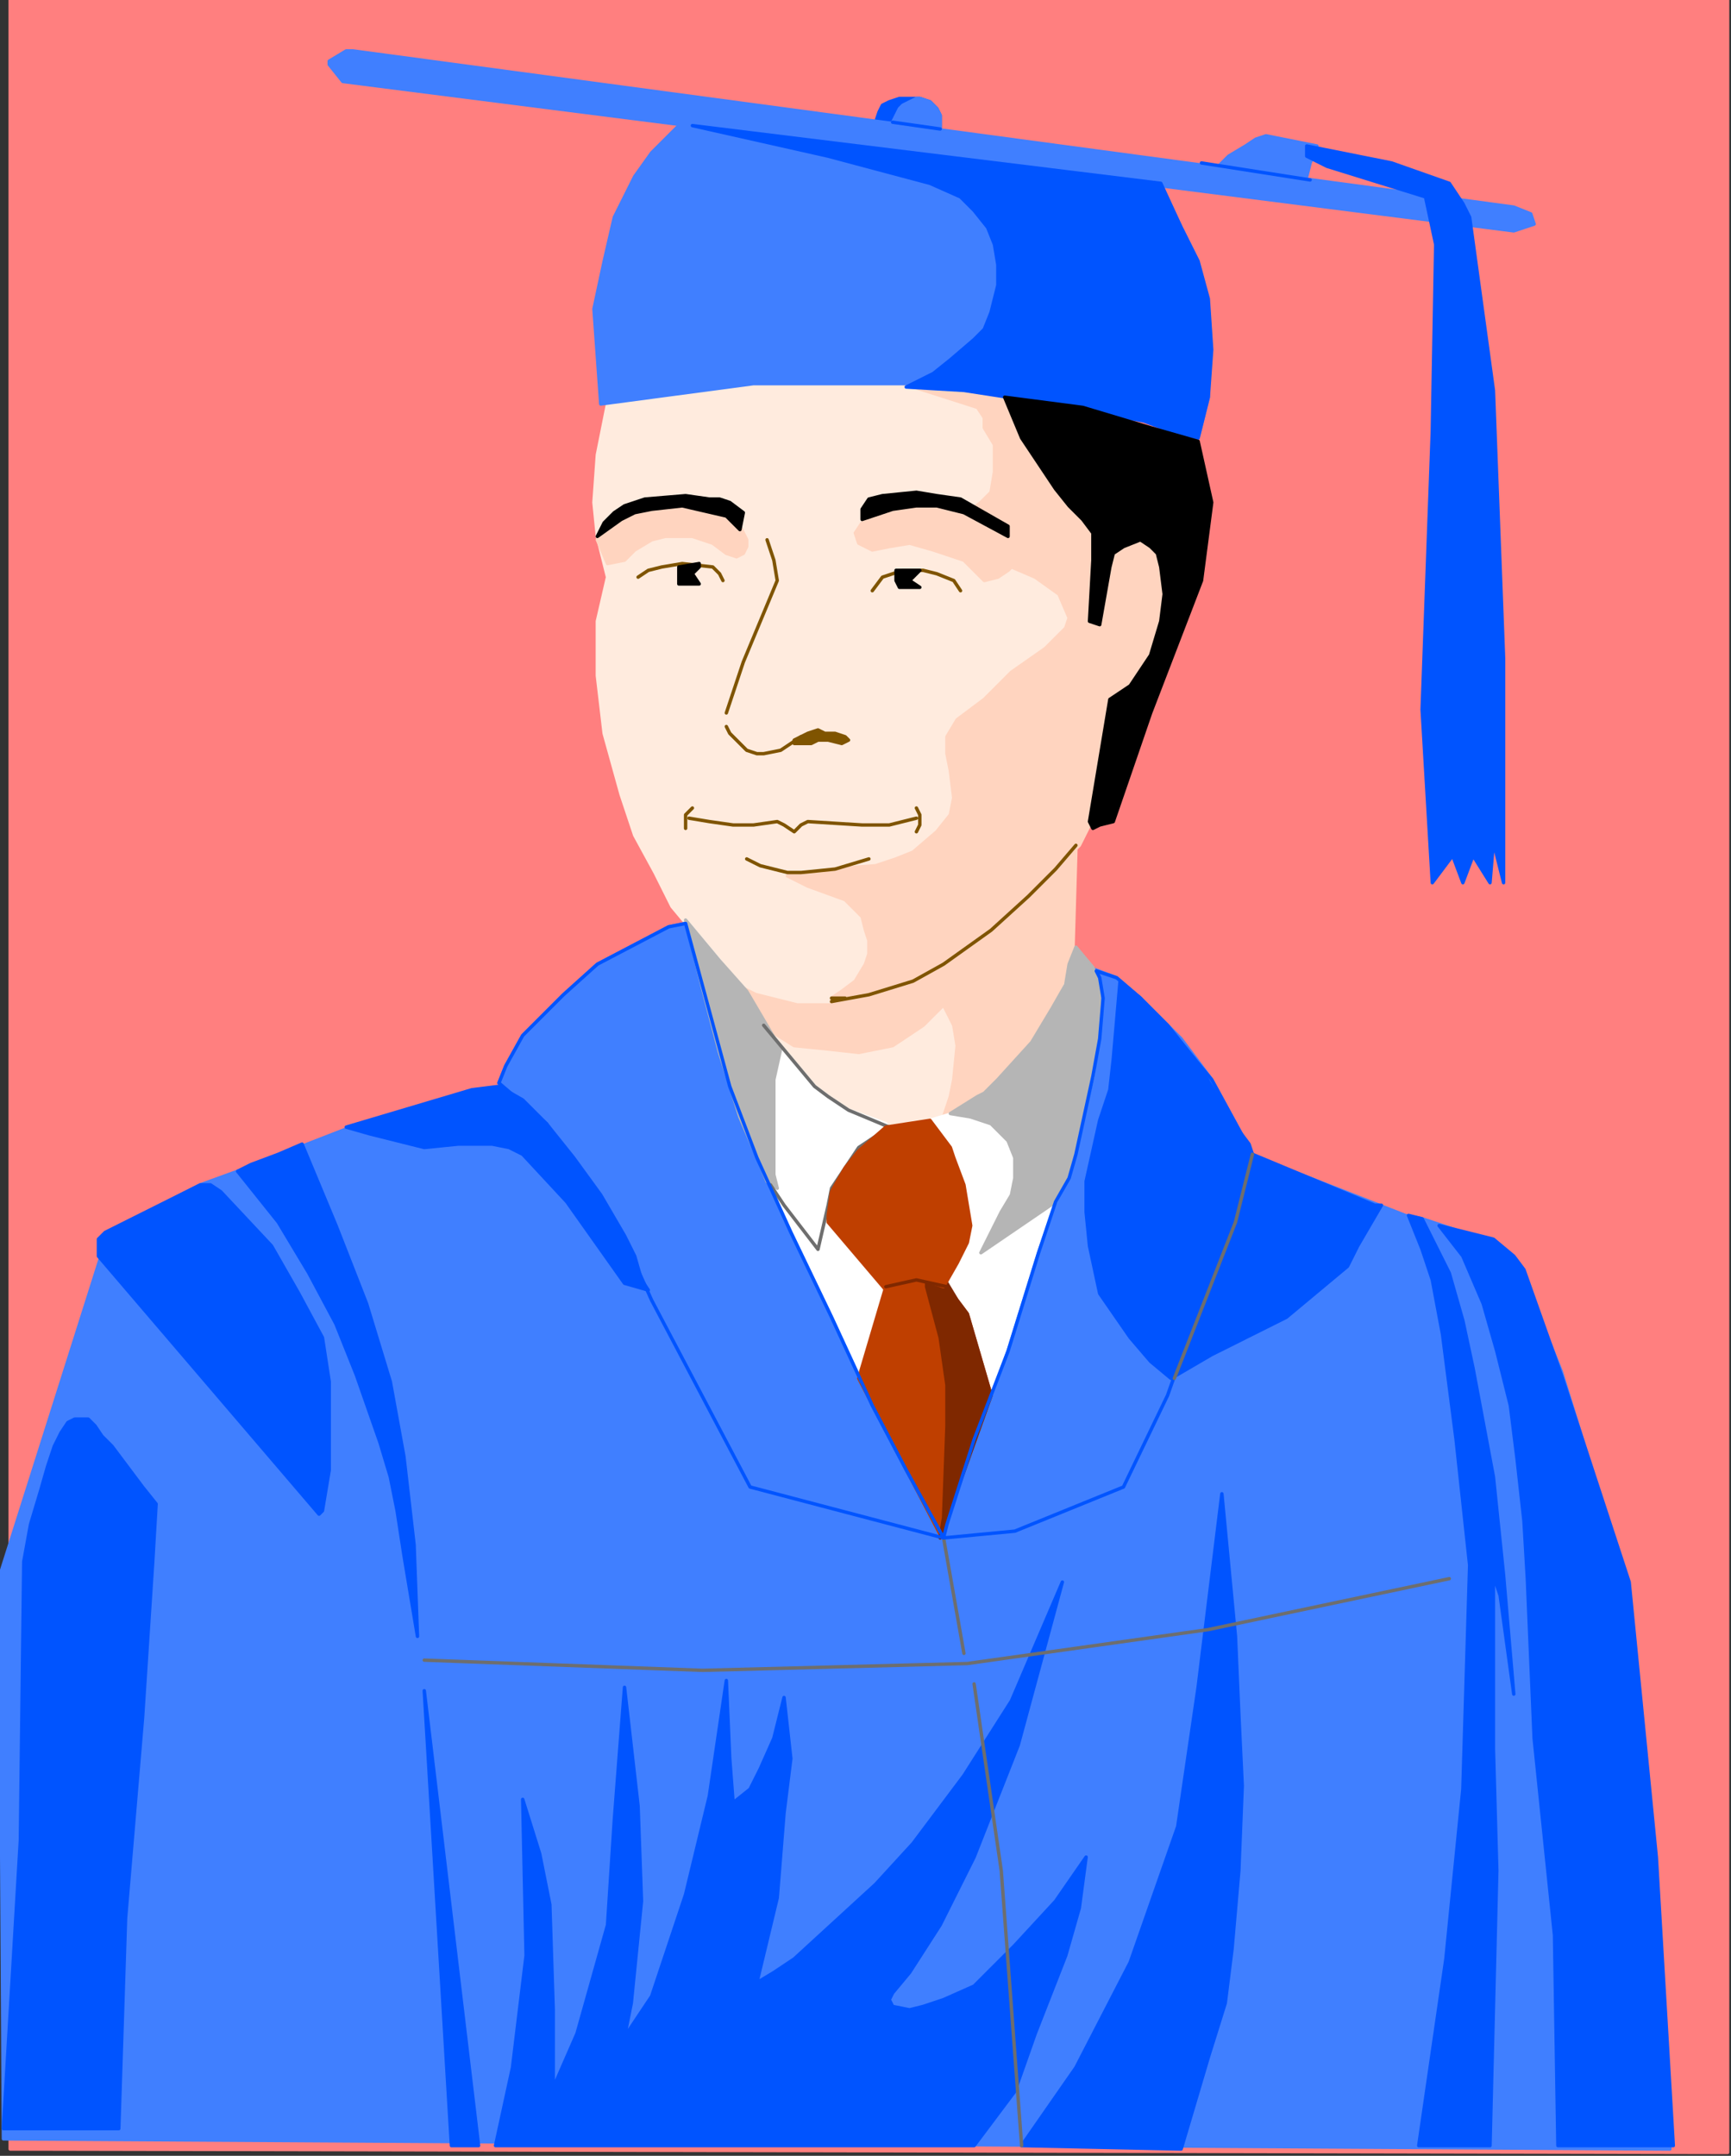 <?xml version="1.0" encoding="UTF-8" standalone="no"?>
<svg
   xmlns:dc="http://purl.org/dc/elements/1.1/"
   xmlns:cc="http://creativecommons.org/ns#"
   xmlns:rdf="http://www.w3.org/1999/02/22-rdf-syntax-ns#"
   xmlns:svg="http://www.w3.org/2000/svg"
   xmlns="http://www.w3.org/2000/svg"
   xmlns:sodipodi="http://sodipodi.sourceforge.net/DTD/sodipodi-0.dtd"
   xmlns:inkscape="http://www.inkscape.org/namespaces/inkscape"
   version="1.0"
   width="134.938mm"
   height="168.01mm"
   id="svg203"
   sodipodi:docname="GRAD016.WMF">
  <rect width="100%" height="100%" fill="#333333" stroke="none"/>
  <sodipodi:namedview
     pagecolor="#ffffff"
     bordercolor="#666666"
     borderopacity="1"
     objecttolerance="10"
     gridtolerance="10"
     guidetolerance="10"
     inkscape:pageopacity="0"
     inkscape:pageshadow="2"
     inkscape:window-width="640"
     inkscape:window-height="480"
     id="namedview205" />
  <defs
     id="defs3">
    <pattern
       id="WMFhbasepattern"
       patternUnits="userSpaceOnUse"
       width="6"
       height="6"
       x="0"
       y="0" />
  </defs>
  <path
     style="fill:#ff7f7f;fill-rule:evenodd;fill-opacity:1;stroke:none;"
     d="  M 509,630   L 509,0   L 3,0   L 3,633   L 509,634   L 509,630  z "
     id="path5" />
  <path
     style="fill:none;stroke:#ff7f7f;stroke-width:1px;stroke-linecap:round;stroke-linejoin:round;stroke-miterlimit:4;stroke-dasharray:none;stroke-opacity:1;"
     d="  M 509,630   L 509,0   L 3,0   L 3,633   L 509,634   L 509,630  "
     id="path7" />
  <path
     style="fill:#407fff;fill-rule:evenodd;fill-opacity:1;stroke:none;"
     d="  M 492,633   L 488,551   L 479,465   L 460,404   L 448,374   L 440,366   L 419,359   L 414,358   L 368,340   L 148,320   L 106,331   L 70,345   L 59,349   L 32,363   L 0,464   L 1,630   L 492,633  z "
     id="path9" />
  <path
     style="fill:none;stroke:#407fff;stroke-width:1px;stroke-linecap:round;stroke-linejoin:round;stroke-miterlimit:4;stroke-dasharray:none;stroke-opacity:1;"
     d="  M 492,633   L 488,551   L 479,465   L 460,404   L 448,374   L 440,366   L 419,359   L 414,358   L 368,340   L 148,320   L 106,331   L 70,345   L 59,349   L 32,363   L 0,464   L 1,630   L 492,633  "
     id="path11" />
  <path
     style="fill:#ffffff;fill-rule:evenodd;fill-opacity:1;stroke:none;"
     d="  M 226,348   L 312,348   L 290,437   L 265,442   L 226,348  z "
     id="path13" />
  <path
     style="fill:none;stroke:#ffffff;stroke-width:1px;stroke-linecap:round;stroke-linejoin:round;stroke-miterlimit:4;stroke-dasharray:none;stroke-opacity:1;"
     d="  M 226,348   L 312,348   L 290,437   L 265,442   L 226,348  "
     id="path15" />
  <path
     style="fill:#ffebde;fill-rule:evenodd;fill-opacity:1;stroke:none;"
     d="  M 225,302   L 267,302   L 267,286   L 289,286   L 289,340   L 226,340   L 225,302  z "
     id="path17" />
  <path
     style="fill:none;stroke:#ffebde;stroke-width:1px;stroke-linecap:round;stroke-linejoin:round;stroke-miterlimit:4;stroke-dasharray:none;stroke-opacity:1;"
     d="  M 225,302   L 267,302   L 267,286   L 289,286   L 289,340   L 226,340   L 225,302  "
     id="path19" />
  <path
     style="fill:#ffd4bf;fill-rule:evenodd;fill-opacity:1;stroke:none;"
     d="  M 317,250   L 316,284   L 314,290   L 311,296   L 304,308   L 294,320   L 290,322   L 288,324   L 278,329   L 280,323   L 281,318   L 282,308   L 281,302   L 278,296   L 272,302   L 263,308   L 253,310   L 244,309   L 234,308   L 226,303   L 219,292   L 206,273   L 317,250  z "
     id="path21" />
  <path
     style="fill:none;stroke:#ffd4bf;stroke-width:1px;stroke-linecap:round;stroke-linejoin:round;stroke-miterlimit:4;stroke-dasharray:none;stroke-opacity:1;"
     d="  M 317,250   L 316,284   L 314,290   L 311,296   L 304,308   L 294,320   L 290,322   L 288,324   L 278,329   L 280,323   L 281,318   L 282,308   L 281,302   L 278,296   L 272,302   L 263,308   L 253,310   L 244,309   L 234,308   L 226,303   L 219,292   L 206,273   L 317,250  "
     id="path23" />
  <path
     style="fill:#ffebde;fill-rule:evenodd;fill-opacity:1;stroke:none;"
     d="  M 237,112   L 179,119   L 176,134   L 175,148   L 176,158   L 179,170   L 176,183   L 176,191   L 176,199   L 178,216   L 183,234   L 187,246   L 193,257   L 198,267   L 203,273   L 217,289   L 223,292   L 235,295   L 246,295   L 256,292   L 268,289   L 281,282   L 291,274   L 311,255   L 317,248   L 320,242   L 320,112   L 237,112  z "
     id="path25" />
  <path
     style="fill:none;stroke:#ffebde;stroke-width:1px;stroke-linecap:round;stroke-linejoin:round;stroke-miterlimit:4;stroke-dasharray:none;stroke-opacity:1;"
     d="  M 237,112   L 179,119   L 176,134   L 175,148   L 176,158   L 179,170   L 176,183   L 176,191   L 176,199   L 178,216   L 183,234   L 187,246   L 193,257   L 198,267   L 203,273   L 217,289   L 223,292   L 235,295   L 246,295   L 256,292   L 268,289   L 281,282   L 291,274   L 311,255   L 317,248   L 320,242   L 320,112   L 237,112  "
     id="path27" />
  <path
     style="fill:#ffd4bf;fill-rule:evenodd;fill-opacity:1;stroke:none;"
     d="  M 321,115   L 263,112   L 288,120   L 290,123   L 290,126   L 293,131   L 293,139   L 292,145   L 289,148   L 285,151   L 275,149   L 267,149   L 259,150   L 254,154   L 252,157   L 253,160   L 257,162   L 262,161   L 268,160   L 275,162   L 284,165   L 290,171   L 294,170   L 297,168   L 298,167   L 305,170   L 312,175   L 315,182   L 314,185   L 308,191   L 298,198   L 290,206   L 282,212   L 279,217   L 279,222   L 280,227   L 281,235   L 280,240   L 276,245   L 269,251   L 264,253   L 258,255   L 245,256   L 232,258   L 238,261   L 249,265   L 254,270   L 255,274   L 256,277   L 256,281   L 255,284   L 252,289   L 248,292   L 245,294   L 245,296   L 256,294   L 268,290   L 279,284   L 287,279   L 293,274   L 303,264   L 311,256   L 318,249   L 321,243   L 326,228   L 350,173   L 350,150   L 321,115  z "
     id="path29" />
  <path
     style="fill:none;stroke:#ffd4bf;stroke-width:1px;stroke-linecap:round;stroke-linejoin:round;stroke-miterlimit:4;stroke-dasharray:none;stroke-opacity:1;"
     d="  M 321,115   L 263,112   L 288,120   L 290,123   L 290,126   L 293,131   L 293,139   L 292,145   L 289,148   L 285,151   L 275,149   L 267,149   L 259,150   L 254,154   L 252,157   L 253,160   L 257,162   L 262,161   L 268,160   L 275,162   L 284,165   L 290,171   L 294,170   L 297,168   L 298,167   L 305,170   L 312,175   L 315,182   L 314,185   L 308,191   L 298,198   L 290,206   L 282,212   L 279,217   L 279,222   L 280,227   L 281,235   L 280,240   L 276,245   L 269,251   L 264,253   L 258,255   L 245,256   L 232,258   L 238,261   L 249,265   L 254,270   L 255,274   L 256,277   L 256,281   L 255,284   L 252,289   L 248,292   L 245,294   L 245,296   L 256,294   L 268,290   L 279,284   L 287,279   L 293,274   L 303,264   L 311,256   L 318,249   L 321,243   L 326,228   L 350,173   L 350,150   L 321,115  "
     id="path31" />
  <path
     style="fill:none;stroke:#7f5400;stroke-width:1px;stroke-linecap:round;stroke-linejoin:round;stroke-miterlimit:4;stroke-dasharray:none;stroke-opacity:1;"
     d="  M 226,159   L 228,165   L 229,171   L 219,195   L 214,210  "
     id="path33" />
  <path
     style="fill:none;stroke:#7f5400;stroke-width:1px;stroke-linecap:round;stroke-linejoin:round;stroke-miterlimit:4;stroke-dasharray:none;stroke-opacity:1;"
     d="  M 214,214   L 215,216   L 216,217   L 220,221   L 223,222   L 225,222   L 230,221   L 236,217  "
     id="path35" />
  <path
     style="fill:none;stroke:#7f5400;stroke-width:1px;stroke-linecap:round;stroke-linejoin:round;stroke-miterlimit:4;stroke-dasharray:none;stroke-opacity:1;"
     d="  M 257,174   L 260,170   L 266,168   L 272,168   L 276,169   L 281,171   L 283,174  "
     id="path37" />
  <path
     style="fill:none;stroke:#7f5400;stroke-width:1px;stroke-linecap:round;stroke-linejoin:round;stroke-miterlimit:4;stroke-dasharray:none;stroke-opacity:1;"
     d="  M 213,171   L 212,169   L 210,167   L 201,166   L 195,167   L 191,168   L 188,170  "
     id="path39" />
  <path
     style="fill:#000000;fill-rule:evenodd;fill-opacity:1;stroke:none;"
     d="  M 200,167   L 200,169   L 200,172   L 206,172   L 204,169   L 206,167   L 206,166   L 200,167  z "
     id="path41" />
  <path
     style="fill:none;stroke:#000000;stroke-width:1px;stroke-linecap:round;stroke-linejoin:round;stroke-miterlimit:4;stroke-dasharray:none;stroke-opacity:1;"
     d="  M 200,167   L 200,169   L 200,172   L 206,172   L 204,169   L 206,167   L 206,166   L 200,167  "
     id="path43" />
  <path
     style="fill:none;stroke:#7f5400;stroke-width:1px;stroke-linecap:round;stroke-linejoin:round;stroke-miterlimit:4;stroke-dasharray:none;stroke-opacity:1;"
     d="  M 204,238   L 202,240   L 202,241   L 202,243   L 202,244  "
     id="path45" />
  <path
     style="fill:none;stroke:#7f5400;stroke-width:1px;stroke-linecap:round;stroke-linejoin:round;stroke-miterlimit:4;stroke-dasharray:none;stroke-opacity:1;"
     d="  M 270,238   L 271,240   L 271,241   L 271,243   L 270,245  "
     id="path47" />
  <path
     style="fill:none;stroke:#7f5400;stroke-width:1px;stroke-linecap:round;stroke-linejoin:round;stroke-miterlimit:4;stroke-dasharray:none;stroke-opacity:1;"
     d="  M 203,241   L 209,242   L 216,243   L 222,243   L 229,242   L 231,243   L 234,245   L 236,243   L 238,242   L 254,243   L 258,243   L 262,243   L 270,241  "
     id="path49" />
  <path
     style="fill:none;stroke:#7f5400;stroke-width:1px;stroke-linecap:round;stroke-linejoin:round;stroke-miterlimit:4;stroke-dasharray:none;stroke-opacity:1;"
     d="  M 220,253   L 224,255   L 228,256   L 232,257   L 236,257   L 246,256   L 256,253   L 256,253  "
     id="path51" />
  <path
     style="fill:#ffffff;fill-rule:evenodd;fill-opacity:1;stroke:none;"
     d="  M 227,348   L 213,310   L 202,271   L 212,283   L 225,302   L 240,320   L 244,323   L 250,327   L 261,331   L 241,368   L 231,354   L 227,348  z "
     id="path53" />
  <path
     style="fill:none;stroke:#ffffff;stroke-width:1px;stroke-linecap:round;stroke-linejoin:round;stroke-miterlimit:4;stroke-dasharray:none;stroke-opacity:1;"
     d="  M 227,348   L 213,310   L 202,271   L 212,283   L 225,302   L 240,320   L 244,323   L 250,327   L 261,331   L 241,368   L 231,354   L 227,348  "
     id="path55" />
  <path
     style="fill:#407fff;fill-rule:evenodd;fill-opacity:1;stroke:none;"
     d="  M 202,272   L 215,320   L 223,341   L 233,363   L 245,388   L 257,414   L 278,453   L 221,438   L 192,383   L 183,363   L 170,344   L 161,331   L 147,319   L 149,314   L 154,305   L 166,293   L 176,284   L 197,273   L 202,272  z "
     id="path57" />
  <path
     style="fill:none;stroke:#407fff;stroke-width:1px;stroke-linecap:round;stroke-linejoin:round;stroke-miterlimit:4;stroke-dasharray:none;stroke-opacity:1;"
     d="  M 202,272   L 215,320   L 223,341   L 233,363   L 245,388   L 257,414   L 278,453   L 221,438   L 192,383   L 183,363   L 170,344   L 161,331   L 147,319   L 149,314   L 154,305   L 166,293   L 176,284   L 197,273   L 202,272  "
     id="path59" />
  <path
     style="fill:#0054ff;fill-rule:evenodd;fill-opacity:1;stroke:none;"
     d="  M 74,343   L 70,345   L 82,360   L 91,375   L 99,390   L 105,405   L 112,425   L 115,435   L 117,445   L 119,458   L 123,482   L 122,455   L 119,429   L 115,407   L 108,384   L 99,361   L 89,337   L 82,340   L 74,343  z "
     id="path61" />
  <path
     style="fill:none;stroke:#0054ff;stroke-width:1px;stroke-linecap:round;stroke-linejoin:round;stroke-miterlimit:4;stroke-dasharray:none;stroke-opacity:1;"
     d="  M 74,343   L 70,345   L 82,360   L 91,375   L 99,390   L 105,405   L 112,425   L 115,435   L 117,445   L 119,458   L 123,482   L 122,455   L 119,429   L 115,407   L 108,384   L 99,361   L 89,337   L 82,340   L 74,343  "
     id="path63" />
  <path
     style="fill:#0054ff;fill-rule:evenodd;fill-opacity:1;stroke:none;"
     d="  M 94,446   L 29,370   L 29,367   L 29,365   L 31,363   L 59,349   L 62,349   L 65,351   L 80,367   L 88,381   L 95,394   L 97,407   L 97,420   L 97,433   L 95,445   L 94,446  z "
     id="path65" />
  <path
     style="fill:none;stroke:#0054ff;stroke-width:1px;stroke-linecap:round;stroke-linejoin:round;stroke-miterlimit:4;stroke-dasharray:none;stroke-opacity:1;"
     d="  M 94,446   L 29,370   L 29,367   L 29,365   L 31,363   L 59,349   L 62,349   L 65,351   L 80,367   L 88,381   L 95,394   L 97,407   L 97,420   L 97,433   L 95,445   L 94,446  "
     id="path67" />
  <path
     style="fill:#407fff;fill-rule:evenodd;fill-opacity:1;stroke:none;"
     d="  M 278,449   L 297,398   L 306,369   L 316,340   L 321,317   L 324,294   L 323,288   L 321,285   L 329,288   L 336,294   L 348,306   L 357,318   L 369,340   L 364,359   L 357,378   L 350,394   L 344,411   L 331,438   L 299,451   L 278,454   L 278,449  z "
     id="path69" />
  <path
     style="fill:none;stroke:#407fff;stroke-width:1px;stroke-linecap:round;stroke-linejoin:round;stroke-miterlimit:4;stroke-dasharray:none;stroke-opacity:1;"
     d="  M 278,449   L 297,398   L 306,369   L 316,340   L 321,317   L 324,294   L 323,288   L 321,285   L 329,288   L 336,294   L 348,306   L 357,318   L 369,340   L 364,359   L 357,378   L 350,394   L 344,411   L 331,438   L 299,451   L 278,454   L 278,449  "
     id="path71" />
  <path
     style="fill:#407fff;fill-rule:evenodd;fill-opacity:1;stroke:none;"
     d="  M 358,50   L 362,46   L 367,43   L 370,41   L 373,40   L 388,43   L 386,48   L 385,52   L 358,50  z "
     id="path73" />
  <path
     style="fill:none;stroke:#407fff;stroke-width:1px;stroke-linecap:round;stroke-linejoin:round;stroke-miterlimit:4;stroke-dasharray:none;stroke-opacity:1;"
     d="  M 358,50   L 362,46   L 367,43   L 370,41   L 373,40   L 388,43   L 386,48   L 385,52   L 358,50  "
     id="path75" />
  <path
     style="fill:#0054ff;fill-rule:evenodd;fill-opacity:1;stroke:none;"
     d="  M 258,36   L 259,33   L 260,31   L 262,30   L 265,29   L 268,29   L 271,29   L 274,30   L 276,32   L 277,34   L 277,38   L 258,36  z "
     id="path77" />
  <path
     style="fill:none;stroke:#0054ff;stroke-width:1px;stroke-linecap:round;stroke-linejoin:round;stroke-miterlimit:4;stroke-dasharray:none;stroke-opacity:1;"
     d="  M 258,36   L 259,33   L 260,31   L 262,30   L 265,29   L 268,29   L 271,29   L 274,30   L 276,32   L 277,34   L 277,38   L 258,36  "
     id="path79" />
  <path
     style="fill:#407fff;fill-rule:evenodd;fill-opacity:1;stroke:none;"
     d="  M 102,15   L 97,18   L 97,19   L 101,24   L 446,68   L 452,66   L 451,63   L 446,61   L 104,15   L 102,15  z "
     id="path81" />
  <path
     style="fill:none;stroke:#407fff;stroke-width:1px;stroke-linecap:round;stroke-linejoin:round;stroke-miterlimit:4;stroke-dasharray:none;stroke-opacity:1;"
     d="  M 102,15   L 97,18   L 97,19   L 101,24   L 446,68   L 452,66   L 451,63   L 446,61   L 104,15   L 102,15  "
     id="path83" />
  <path
     style="fill:#407fff;fill-rule:evenodd;fill-opacity:1;stroke:none;"
     d="  M 201,36   L 192,45   L 187,52   L 181,64   L 178,77   L 175,91   L 176,105   L 177,119   L 222,113   L 253,113   L 284,113   L 310,117   L 336,123   L 345,125   L 353,129   L 356,117   L 356,104   L 354,87   L 353,77   L 348,67   L 341,53   L 201,36  z "
     id="path85" />
  <path
     style="fill:none;stroke:#407fff;stroke-width:1px;stroke-linecap:round;stroke-linejoin:round;stroke-miterlimit:4;stroke-dasharray:none;stroke-opacity:1;"
     d="  M 201,36   L 192,45   L 187,52   L 181,64   L 178,77   L 175,91   L 176,105   L 177,119   L 222,113   L 253,113   L 284,113   L 310,117   L 336,123   L 345,125   L 353,129   L 356,117   L 356,104   L 354,87   L 353,77   L 348,67   L 341,53   L 201,36  "
     id="path87" />
  <path
     style="fill:#0054ff;fill-rule:evenodd;fill-opacity:1;stroke:none;"
     d="  M 342,54   L 348,67   L 353,77   L 356,88   L 357,103   L 356,117   L 353,129   L 345,127   L 337,124   L 310,119   L 284,115   L 267,114   L 275,110   L 280,106   L 287,100   L 290,97   L 292,92   L 294,84   L 294,78   L 293,72   L 291,67   L 287,62   L 283,58   L 274,54   L 259,50   L 244,46   L 204,37   L 342,54  z "
     id="path89" />
  <path
     style="fill:none;stroke:#0054ff;stroke-width:1px;stroke-linecap:round;stroke-linejoin:round;stroke-miterlimit:4;stroke-dasharray:none;stroke-opacity:1;"
     d="  M 342,54   L 348,67   L 353,77   L 356,88   L 357,103   L 356,117   L 353,129   L 345,127   L 337,124   L 310,119   L 284,115   L 267,114   L 275,110   L 280,106   L 287,100   L 290,97   L 292,92   L 294,84   L 294,78   L 293,72   L 291,67   L 287,62   L 283,58   L 274,54   L 259,50   L 244,46   L 204,37   L 342,54  "
     id="path91" />
  <path
     style="fill:#0054ff;fill-rule:evenodd;fill-opacity:1;stroke:none;"
     d="  M 385,46   L 391,49   L 420,58   L 423,72   L 422,127   L 419,209   L 422,260   L 428,252   L 431,260   L 434,252   L 439,260   L 440,248   L 443,260   L 443,194   L 440,115   L 433,64   L 431,60   L 427,54   L 410,48   L 385,43   L 385,46  z "
     id="path93" />
  <path
     style="fill:none;stroke:#0054ff;stroke-width:1px;stroke-linecap:round;stroke-linejoin:round;stroke-miterlimit:4;stroke-dasharray:none;stroke-opacity:1;"
     d="  M 385,46   L 391,49   L 420,58   L 423,72   L 422,127   L 419,209   L 422,260   L 428,252   L 431,260   L 434,252   L 439,260   L 440,248   L 443,260   L 443,194   L 440,115   L 433,64   L 431,60   L 427,54   L 410,48   L 385,43   L 385,46  "
     id="path95" />
  <path
     style="fill:#407fff;fill-rule:evenodd;fill-opacity:1;stroke:none;"
     d="  M 277,38   L 277,34   L 276,32   L 274,30   L 271,29   L 270,29   L 270,29   L 268,30   L 266,31   L 265,32   L 264,34   L 263,36   L 277,38  z "
     id="path97" />
  <path
     style="fill:none;stroke:#407fff;stroke-width:1px;stroke-linecap:round;stroke-linejoin:round;stroke-miterlimit:4;stroke-dasharray:none;stroke-opacity:1;"
     d="  M 277,38   L 277,34   L 276,32   L 274,30   L 271,29   L 270,29   L 270,29   L 268,30   L 266,31   L 265,32   L 264,34   L 263,36   L 277,38  "
     id="path99" />
  <path
     style="fill:none;stroke:#0054ff;stroke-width:1px;stroke-linecap:round;stroke-linejoin:round;stroke-miterlimit:4;stroke-dasharray:none;stroke-opacity:1;"
     d="  M 263,36   L 277,38  "
     id="path101" />
  <path
     style="fill:none;stroke:#0054ff;stroke-width:1px;stroke-linecap:round;stroke-linejoin:round;stroke-miterlimit:4;stroke-dasharray:none;stroke-opacity:1;"
     d="  M 386,53   L 354,48  "
     id="path103" />
  <path
     style="fill:#000000;fill-rule:evenodd;fill-opacity:1;stroke:none;"
     d="  M 296,117   L 301,129   L 307,138   L 311,144   L 315,149   L 319,153   L 322,157   L 322,165   L 321,183   L 324,184   L 327,167   L 328,163   L 331,161   L 336,159   L 339,161   L 341,163   L 342,167   L 343,175   L 342,183   L 339,193   L 333,202   L 330,204   L 327,206   L 324,224   L 321,242   L 321,242   L 322,244   L 324,243   L 328,242   L 339,210   L 354,171   L 357,148   L 353,130   L 339,126   L 319,120   L 296,117  z "
     id="path105" />
  <path
     style="fill:none;stroke:#000000;stroke-width:1px;stroke-linecap:round;stroke-linejoin:round;stroke-miterlimit:4;stroke-dasharray:none;stroke-opacity:1;"
     d="  M 296,117   L 301,129   L 307,138   L 311,144   L 315,149   L 319,153   L 322,157   L 322,165   L 321,183   L 324,184   L 327,167   L 328,163   L 331,161   L 336,159   L 339,161   L 341,163   L 342,167   L 343,175   L 342,183   L 339,193   L 333,202   L 330,204   L 327,206   L 324,224   L 321,242   L 321,242   L 322,244   L 324,243   L 328,242   L 339,210   L 354,171   L 357,148   L 353,130   L 339,126   L 319,120   L 296,117  "
     id="path107" />
  <path
     style="fill:#000000;fill-rule:evenodd;fill-opacity:1;stroke:none;"
     d="  M 264,168   L 264,171   L 265,173   L 271,173   L 268,171   L 271,168   L 271,168   L 264,168  z "
     id="path109" />
  <path
     style="fill:none;stroke:#000000;stroke-width:1px;stroke-linecap:round;stroke-linejoin:round;stroke-miterlimit:4;stroke-dasharray:none;stroke-opacity:1;"
     d="  M 264,168   L 264,171   L 265,173   L 271,173   L 268,171   L 271,168   L 271,168   L 264,168  "
     id="path111" />
  <path
     style="fill:#7f5400;fill-rule:evenodd;fill-opacity:1;stroke:none;"
     d="  M 234,218   L 236,217   L 238,216   L 241,215   L 243,216   L 246,216   L 249,217   L 250,218   L 248,219   L 244,218   L 241,218   L 239,219   L 234,219   L 234,218  z "
     id="path113" />
  <path
     style="fill:none;stroke:#7f5400;stroke-width:1px;stroke-linecap:round;stroke-linejoin:round;stroke-miterlimit:4;stroke-dasharray:none;stroke-opacity:1;"
     d="  M 234,218   L 236,217   L 238,216   L 241,215   L 243,216   L 246,216   L 249,217   L 250,218   L 248,219   L 244,218   L 241,218   L 239,219   L 234,219   L 234,218  "
     id="path115" />
  <path
     style="fill:#bf3f00;fill-rule:evenodd;fill-opacity:1;stroke:none;"
     d="  M 277,452   L 253,406   L 261,379   L 270,377   L 279,379   L 285,387   L 292,411   L 277,452  z "
     id="path117" />
  <path
     style="fill:none;stroke:#bf3f00;stroke-width:1px;stroke-linecap:round;stroke-linejoin:round;stroke-miterlimit:4;stroke-dasharray:none;stroke-opacity:1;"
     d="  M 277,452   L 253,406   L 261,379   L 270,377   L 279,379   L 285,387   L 292,411   L 277,452  "
     id="path119" />
  <path
     style="fill:#7f2800;fill-rule:evenodd;fill-opacity:1;stroke:none;"
     d="  M 277,453   L 292,411   L 285,387   L 282,383   L 279,378   L 273,377   L 273,379   L 277,394   L 279,408   L 279,420   L 278,447   L 277,453  z "
     id="path121" />
  <path
     style="fill:none;stroke:#7f2800;stroke-width:1px;stroke-linecap:round;stroke-linejoin:round;stroke-miterlimit:4;stroke-dasharray:none;stroke-opacity:1;"
     d="  M 277,453   L 292,411   L 285,387   L 282,383   L 279,378   L 273,377   L 273,379   L 277,394   L 279,408   L 279,420   L 278,447   L 277,453  "
     id="path123" />
  <path
     style="fill:#ffffff;fill-rule:evenodd;fill-opacity:1;stroke:none;"
     d="  M 317,284   L 314,290   L 311,296   L 304,308   L 294,320   L 284,327   L 274,330   L 286,370   L 309,354   L 314,338   L 320,303   L 321,285   L 317,280   L 317,284  z "
     id="path125" />
  <path
     style="fill:none;stroke:#ffffff;stroke-width:1px;stroke-linecap:round;stroke-linejoin:round;stroke-miterlimit:4;stroke-dasharray:none;stroke-opacity:1;"
     d="  M 317,284   L 314,290   L 311,296   L 304,308   L 294,320   L 284,327   L 274,330   L 286,370   L 309,354   L 314,338   L 320,303   L 321,285   L 317,280   L 317,284  "
     id="path127" />
  <path
     style="fill:#b5b5b5;fill-rule:evenodd;fill-opacity:1;stroke:none;"
     d="  M 288,323   L 290,322   L 294,318   L 304,307   L 310,297   L 314,290   L 315,284   L 317,279   L 322,285   L 324,290   L 324,294   L 324,303   L 322,317   L 317,338   L 315,346   L 311,354   L 289,369   L 295,357   L 298,352   L 299,347   L 299,341   L 297,336   L 294,333   L 292,331   L 286,329   L 280,328   L 288,323  z "
     id="path129" />
  <path
     style="fill:none;stroke:#b5b5b5;stroke-width:1px;stroke-linecap:round;stroke-linejoin:round;stroke-miterlimit:4;stroke-dasharray:none;stroke-opacity:1;"
     d="  M 288,323   L 290,322   L 294,318   L 304,307   L 310,297   L 314,290   L 315,284   L 317,279   L 322,285   L 324,290   L 324,294   L 324,303   L 322,317   L 317,338   L 315,346   L 311,354   L 289,369   L 295,357   L 298,352   L 299,347   L 299,341   L 297,336   L 294,333   L 292,331   L 286,329   L 280,328   L 288,323  "
     id="path131" />
  <path
     style="fill:#b5b5b5;fill-rule:evenodd;fill-opacity:1;stroke:none;"
     d="  M 212,283   L 202,271   L 207,291   L 212,310   L 218,329   L 224,343   L 226,348   L 229,350   L 228,346   L 228,337   L 228,327   L 228,318   L 230,309   L 220,292   L 212,283  z "
     id="path133" />
  <path
     style="fill:none;stroke:#b5b5b5;stroke-width:1px;stroke-linecap:round;stroke-linejoin:round;stroke-miterlimit:4;stroke-dasharray:none;stroke-opacity:1;"
     d="  M 212,283   L 202,271   L 207,291   L 212,310   L 218,329   L 224,343   L 226,348   L 229,350   L 228,346   L 228,337   L 228,327   L 228,318   L 230,309   L 220,292   L 212,283  "
     id="path135" />
  <path
     style="fill:#0054ff;fill-rule:evenodd;fill-opacity:1;stroke:none;"
     d="  M 357,399   L 367,394   L 379,388   L 391,378   L 397,373   L 400,367   L 407,355   L 405,355   L 369,340   L 368,337   L 365,333   L 352,312   L 344,302   L 336,294   L 330,289   L 328,312   L 327,321   L 324,330   L 320,348   L 320,353   L 320,357   L 321,367   L 324,381   L 333,394   L 339,401   L 345,406   L 357,399  z "
     id="path137" />
  <path
     style="fill:none;stroke:#0054ff;stroke-width:1px;stroke-linecap:round;stroke-linejoin:round;stroke-miterlimit:4;stroke-dasharray:none;stroke-opacity:1;"
     d="  M 357,399   L 367,394   L 379,388   L 391,378   L 397,373   L 400,367   L 407,355   L 405,355   L 369,340   L 368,337   L 365,333   L 352,312   L 344,302   L 336,294   L 330,289   L 328,312   L 327,321   L 324,330   L 320,348   L 320,353   L 320,357   L 321,367   L 324,381   L 333,394   L 339,401   L 345,406   L 357,399  "
     id="path139" />
  <path
     style="fill:#0054ff;fill-rule:evenodd;fill-opacity:1;stroke:none;"
     d="  M 125,498   L 133,632   L 141,632   L 125,498  z "
     id="path141" />
  <path
     style="fill:none;stroke:#0054ff;stroke-width:1px;stroke-linecap:round;stroke-linejoin:round;stroke-miterlimit:4;stroke-dasharray:none;stroke-opacity:1;"
     d="  M 125,498   L 133,632   L 141,632   L 125,498  "
     id="path143" />
  <path
     style="fill:#0054ff;fill-rule:evenodd;fill-opacity:1;stroke:none;"
     d="  M 424,361   L 431,370   L 437,384   L 441,398   L 445,414   L 447,430   L 449,448   L 450,465   L 452,512   L 458,570   L 459,632   L 493,632   L 488,547   L 480,466   L 460,405   L 449,374   L 446,370   L 440,365   L 424,361  z "
     id="path145" />
  <path
     style="fill:none;stroke:#0054ff;stroke-width:1px;stroke-linecap:round;stroke-linejoin:round;stroke-miterlimit:4;stroke-dasharray:none;stroke-opacity:1;"
     d="  M 424,361   L 431,370   L 437,384   L 441,398   L 445,414   L 447,430   L 449,448   L 450,465   L 452,512   L 458,570   L 459,632   L 493,632   L 488,547   L 480,466   L 460,405   L 449,374   L 446,370   L 440,365   L 424,361  "
     id="path147" />
  <path
     style="fill:#0054ff;fill-rule:evenodd;fill-opacity:1;stroke:none;"
     d="  M 46,443   L 45,460   L 42,506   L 37,565   L 35,627   L 1,627   L 6,542   L 7,460   L 9,449   L 12,439   L 14,432   L 16,426   L 18,422   L 20,419   L 22,418   L 24,418   L 26,418   L 28,420   L 30,423   L 33,426   L 36,430   L 39,434   L 42,438   L 46,443  z "
     id="path149" />
  <path
     style="fill:none;stroke:#0054ff;stroke-width:1px;stroke-linecap:round;stroke-linejoin:round;stroke-miterlimit:4;stroke-dasharray:none;stroke-opacity:1;"
     d="  M 46,443   L 45,460   L 42,506   L 37,565   L 35,627   L 1,627   L 6,542   L 7,460   L 7,460   L 9,449   L 12,439   L 14,432   L 16,426   L 18,422   L 20,419   L 22,418   L 24,418   L 26,418   L 28,420   L 30,423   L 33,426   L 36,430   L 39,434   L 42,438   L 46,443  "
     id="path151" />
  <path
     style="fill:#0054ff;fill-rule:evenodd;fill-opacity:1;stroke:none;"
     d="  M 443,464   L 440,435   L 434,403   L 431,389   L 427,375   L 419,359   L 415,358   L 419,368   L 422,377   L 425,393   L 429,424   L 433,461   L 431,527   L 426,577   L 418,632   L 425,632   L 439,632   L 441,551   L 440,515   L 440,470   L 440,464   L 442,470   L 446,499   L 443,464  z "
     id="path153" />
  <path
     style="fill:none;stroke:#0054ff;stroke-width:1px;stroke-linecap:round;stroke-linejoin:round;stroke-miterlimit:4;stroke-dasharray:none;stroke-opacity:1;"
     d="  M 443,464   L 440,435   L 434,403   L 431,389   L 427,375   L 419,359   L 415,358   L 419,368   L 422,377   L 425,393   L 429,424   L 433,461   L 431,527   L 426,577   L 418,632   L 425,632   L 439,632   L 441,551   L 440,515   L 440,470   L 440,464   L 442,470   L 446,499   L 443,464  "
     id="path155" />
  <path
     style="fill:#0054ff;fill-rule:evenodd;fill-opacity:1;stroke:none;"
     d="  M 146,632   L 151,609   L 155,576   L 154,530   L 159,546   L 162,561   L 163,592   L 163,615   L 170,599   L 179,567   L 181,536   L 184,497   L 188,532   L 189,560   L 186,590   L 184,600   L 192,588   L 202,558   L 209,529   L 214,495   L 215,518   L 216,531   L 221,527   L 224,521   L 228,512   L 231,500   L 233,518   L 231,534   L 229,559   L 223,584   L 228,581   L 234,577   L 246,566   L 258,555   L 269,543   L 284,523   L 298,501   L 313,466   L 300,514   L 287,547   L 277,567   L 268,581   L 263,587   L 262,589   L 263,591   L 268,592   L 272,591   L 278,589   L 287,585   L 299,573   L 311,560   L 320,547   L 318,562   L 314,576   L 305,599   L 299,616   L 287,632   L 146,632  z "
     id="path157" />
  <path
     style="fill:none;stroke:#0054ff;stroke-width:1px;stroke-linecap:round;stroke-linejoin:round;stroke-miterlimit:4;stroke-dasharray:none;stroke-opacity:1;"
     d="  M 146,632   L 151,609   L 155,576   L 154,530   L 159,546   L 162,561   L 163,592   L 163,615   L 170,599   L 179,567   L 181,536   L 184,497   L 188,532   L 189,560   L 186,590   L 184,600   L 192,588   L 202,558   L 209,529   L 214,495   L 215,518   L 216,531   L 221,527   L 224,521   L 228,512   L 231,500   L 233,518   L 231,534   L 229,559   L 223,584   L 228,581   L 234,577   L 246,566   L 258,555   L 269,543   L 284,523   L 298,501   L 313,466   L 300,514   L 287,547   L 277,567   L 268,581   L 263,587   L 262,589   L 263,591   L 268,592   L 272,591   L 278,589   L 287,585   L 299,573   L 311,560   L 320,547   L 318,562   L 314,576   L 305,599   L 299,616   L 287,632   L 146,632  "
     id="path159" />
  <path
     style="fill:#0054ff;fill-rule:evenodd;fill-opacity:1;stroke:none;"
     d="  M 301,632   L 317,609   L 333,578   L 347,538   L 353,497   L 360,440   L 364,482   L 365,505   L 366,526   L 365,551   L 363,574   L 361,590   L 356,606   L 348,633   L 301,632  z "
     id="path161" />
  <path
     style="fill:none;stroke:#0054ff;stroke-width:1px;stroke-linecap:round;stroke-linejoin:round;stroke-miterlimit:4;stroke-dasharray:none;stroke-opacity:1;"
     d="  M 301,632   L 317,609   L 333,578   L 347,538   L 353,497   L 360,440   L 364,482   L 365,505   L 366,526   L 365,551   L 363,574   L 361,590   L 356,606   L 348,633   L 301,632  "
     id="path163" />
  <path
     style="fill:none;stroke:#6e6e6e;stroke-width:1px;stroke-linecap:round;stroke-linejoin:round;stroke-miterlimit:4;stroke-dasharray:none;stroke-opacity:1;"
     d="  M 125,489   L 207,492   L 285,490   L 356,480   L 427,465  "
     id="path165" />
  <path
     style="fill:none;stroke:#6e6e6e;stroke-width:1px;stroke-linecap:round;stroke-linejoin:round;stroke-miterlimit:4;stroke-dasharray:none;stroke-opacity:1;"
     d="  M 278,453   L 284,487  "
     id="path167" />
  <path
     style="fill:none;stroke:#6e6e6e;stroke-width:1px;stroke-linecap:round;stroke-linejoin:round;stroke-miterlimit:4;stroke-dasharray:none;stroke-opacity:1;"
     d="  M 287,496   L 295,551   L 301,632  "
     id="path169" />
  <path
     style="fill:#0054ff;fill-rule:evenodd;fill-opacity:1;stroke:none;"
     d="  M 147,320   L 154,324   L 161,331   L 169,341   L 177,352   L 184,364   L 187,370   L 189,377   L 191,380   L 184,378   L 167,354   L 154,340   L 150,338   L 145,337   L 135,337   L 125,338   L 109,334   L 102,332   L 139,321   L 147,320  z "
     id="path171" />
  <path
     style="fill:none;stroke:#0054ff;stroke-width:1px;stroke-linecap:round;stroke-linejoin:round;stroke-miterlimit:4;stroke-dasharray:none;stroke-opacity:1;"
     d="  M 147,320   L 154,324   L 161,331   L 169,341   L 177,352   L 184,364   L 187,370   L 189,377   L 191,380   L 184,378   L 167,354   L 154,340   L 150,338   L 145,337   L 135,337   L 125,338   L 109,334   L 102,332   L 139,321   L 147,320  "
     id="path173" />
  <path
     style="fill:none;stroke:#6e6e6e;stroke-width:1px;stroke-linecap:round;stroke-linejoin:round;stroke-miterlimit:4;stroke-dasharray:none;stroke-opacity:1;"
     d="  M 225,302   L 240,320   L 244,323   L 250,327   L 262,332   L 253,338   L 249,344   L 245,350   L 244,355   L 241,368   L 231,355   L 227,349  "
     id="path175" />
  <path
     style="fill:none;stroke:#7f5400;stroke-width:1px;stroke-linecap:round;stroke-linejoin:round;stroke-miterlimit:4;stroke-dasharray:none;stroke-opacity:1;"
     d="  M 245,294   L 249,294   L 245,295   L 256,293   L 269,289   L 278,284   L 285,279   L 292,274   L 303,264   L 311,256   L 317,249  "
     id="path177" />
  <path
     style="fill:#ffd4bf;fill-rule:evenodd;fill-opacity:1;stroke:none;"
     d="  M 210,160   L 214,163   L 217,164   L 219,163   L 220,161   L 220,159   L 218,155   L 217,155   L 215,152   L 212,150   L 209,149   L 207,149   L 204,148   L 199,148   L 197,148   L 193,149   L 189,149   L 186,150   L 184,151   L 182,152   L 179,155   L 176,159   L 179,166   L 184,165   L 187,162   L 192,159   L 196,158   L 200,158   L 204,158   L 207,159   L 210,160  z "
     id="path179" />
  <path
     style="fill:none;stroke:#ffd4bf;stroke-width:1px;stroke-linecap:round;stroke-linejoin:round;stroke-miterlimit:4;stroke-dasharray:none;stroke-opacity:1;"
     d="  M 210,160   L 214,163   L 217,164   L 219,163   L 220,161   L 220,159   L 218,155   L 217,155   L 215,152   L 212,150   L 209,149   L 207,149   L 204,148   L 199,148   L 197,148   L 193,149   L 189,149   L 186,150   L 184,151   L 182,152   L 179,155   L 176,159   L 179,166   L 184,165   L 187,162   L 192,159   L 196,158   L 200,158   L 204,158   L 207,159   L 210,160  "
     id="path181" />
  <path
     style="fill:none;stroke:#0054ff;stroke-width:1px;stroke-linecap:round;stroke-linejoin:round;stroke-miterlimit:4;stroke-dasharray:none;stroke-opacity:1;"
     d="  M 202,272   L 215,320   L 223,341   L 233,363   L 245,388   L 257,414   L 267,433   L 278,453   L 221,438   L 192,383   L 183,363   L 170,344   L 161,331   L 147,319   L 149,314   L 154,305   L 166,293   L 176,284   L 197,273   L 202,272  "
     id="path183" />
  <path
     style="fill:none;stroke:#0054ff;stroke-width:1px;stroke-linecap:round;stroke-linejoin:round;stroke-miterlimit:4;stroke-dasharray:none;stroke-opacity:1;"
     d="  M 279,449   L 287,424   L 297,398   L 306,369   L 311,354   L 315,347   L 317,340   L 322,317   L 324,306   L 325,294   L 324,288   L 323,286   L 329,288   L 336,294   L 347,306   L 357,318   L 369,340   L 364,359   L 357,378   L 350,394   L 344,411   L 331,438   L 299,451   L 278,453   L 279,449  "
     id="path185" />
  <path
     style="fill:none;stroke:#6e6e6e;stroke-width:1px;stroke-linecap:round;stroke-linejoin:round;stroke-miterlimit:4;stroke-dasharray:none;stroke-opacity:1;"
     d="  M 346,406   L 364,360   L 369,340  "
     id="path187" />
  <path
     style="fill:#000000;fill-rule:evenodd;fill-opacity:1;stroke:none;"
     d="  M 297,158   L 284,151   L 280,150   L 276,149   L 270,149   L 263,150   L 254,153   L 254,150   L 256,147   L 260,146   L 270,145   L 276,146   L 283,147   L 290,151   L 297,155   L 297,158  z "
     id="path189" />
  <path
     style="fill:none;stroke:#000000;stroke-width:1px;stroke-linecap:round;stroke-linejoin:round;stroke-miterlimit:4;stroke-dasharray:none;stroke-opacity:1;"
     d="  M 297,158   L 284,151   L 280,150   L 276,149   L 270,149   L 263,150   L 254,153   L 254,150   L 256,147   L 260,146   L 270,145   L 276,146   L 283,147   L 290,151   L 297,155   L 297,158  "
     id="path191" />
  <path
     style="fill:#000000;fill-rule:evenodd;fill-opacity:1;stroke:none;"
     d="  M 176,158   L 183,153   L 187,151   L 192,150   L 201,149   L 214,152   L 218,156   L 219,151   L 215,148   L 212,147   L 209,147   L 202,146   L 190,147   L 187,148   L 184,149   L 181,151   L 178,154   L 176,158  z "
     id="path193" />
  <path
     style="fill:none;stroke:#000000;stroke-width:1px;stroke-linecap:round;stroke-linejoin:round;stroke-miterlimit:4;stroke-dasharray:none;stroke-opacity:1;"
     d="  M 176,158   L 183,153   L 187,151   L 192,150   L 201,149   L 214,152   L 218,156   L 219,151   L 215,148   L 212,147   L 209,147   L 202,146   L 190,147   L 187,148   L 184,149   L 181,151   L 178,154   L 176,158  "
     id="path195" />
  <path
     style="fill:#bf3f00;fill-rule:evenodd;fill-opacity:1;stroke:none;"
     d="  M 253,339   L 249,344   L 245,351   L 244,358   L 244,360   L 261,380   L 265,378   L 272,377   L 278,379   L 282,372   L 285,366   L 286,361   L 285,355   L 284,349   L 281,341   L 280,338   L 274,330   L 261,332   L 253,339  z "
     id="path197" />
  <path
     style="fill:none;stroke:#bf3f00;stroke-width:1px;stroke-linecap:round;stroke-linejoin:round;stroke-miterlimit:4;stroke-dasharray:none;stroke-opacity:1;"
     d="  M 253,339   L 249,344   L 245,351   L 244,358   L 244,360   L 261,380   L 265,378   L 272,377   L 278,379   L 282,372   L 285,366   L 286,361   L 285,355   L 284,349   L 281,341   L 280,338   L 274,330   L 261,332   L 253,339  "
     id="path199" />
  <path
     style="fill:none;stroke:#7f2800;stroke-width:1px;stroke-linecap:round;stroke-linejoin:round;stroke-miterlimit:4;stroke-dasharray:none;stroke-opacity:1;"
     d="  M 261,379   L 270,377   L 279,379  "
     id="path201" />
</svg>
